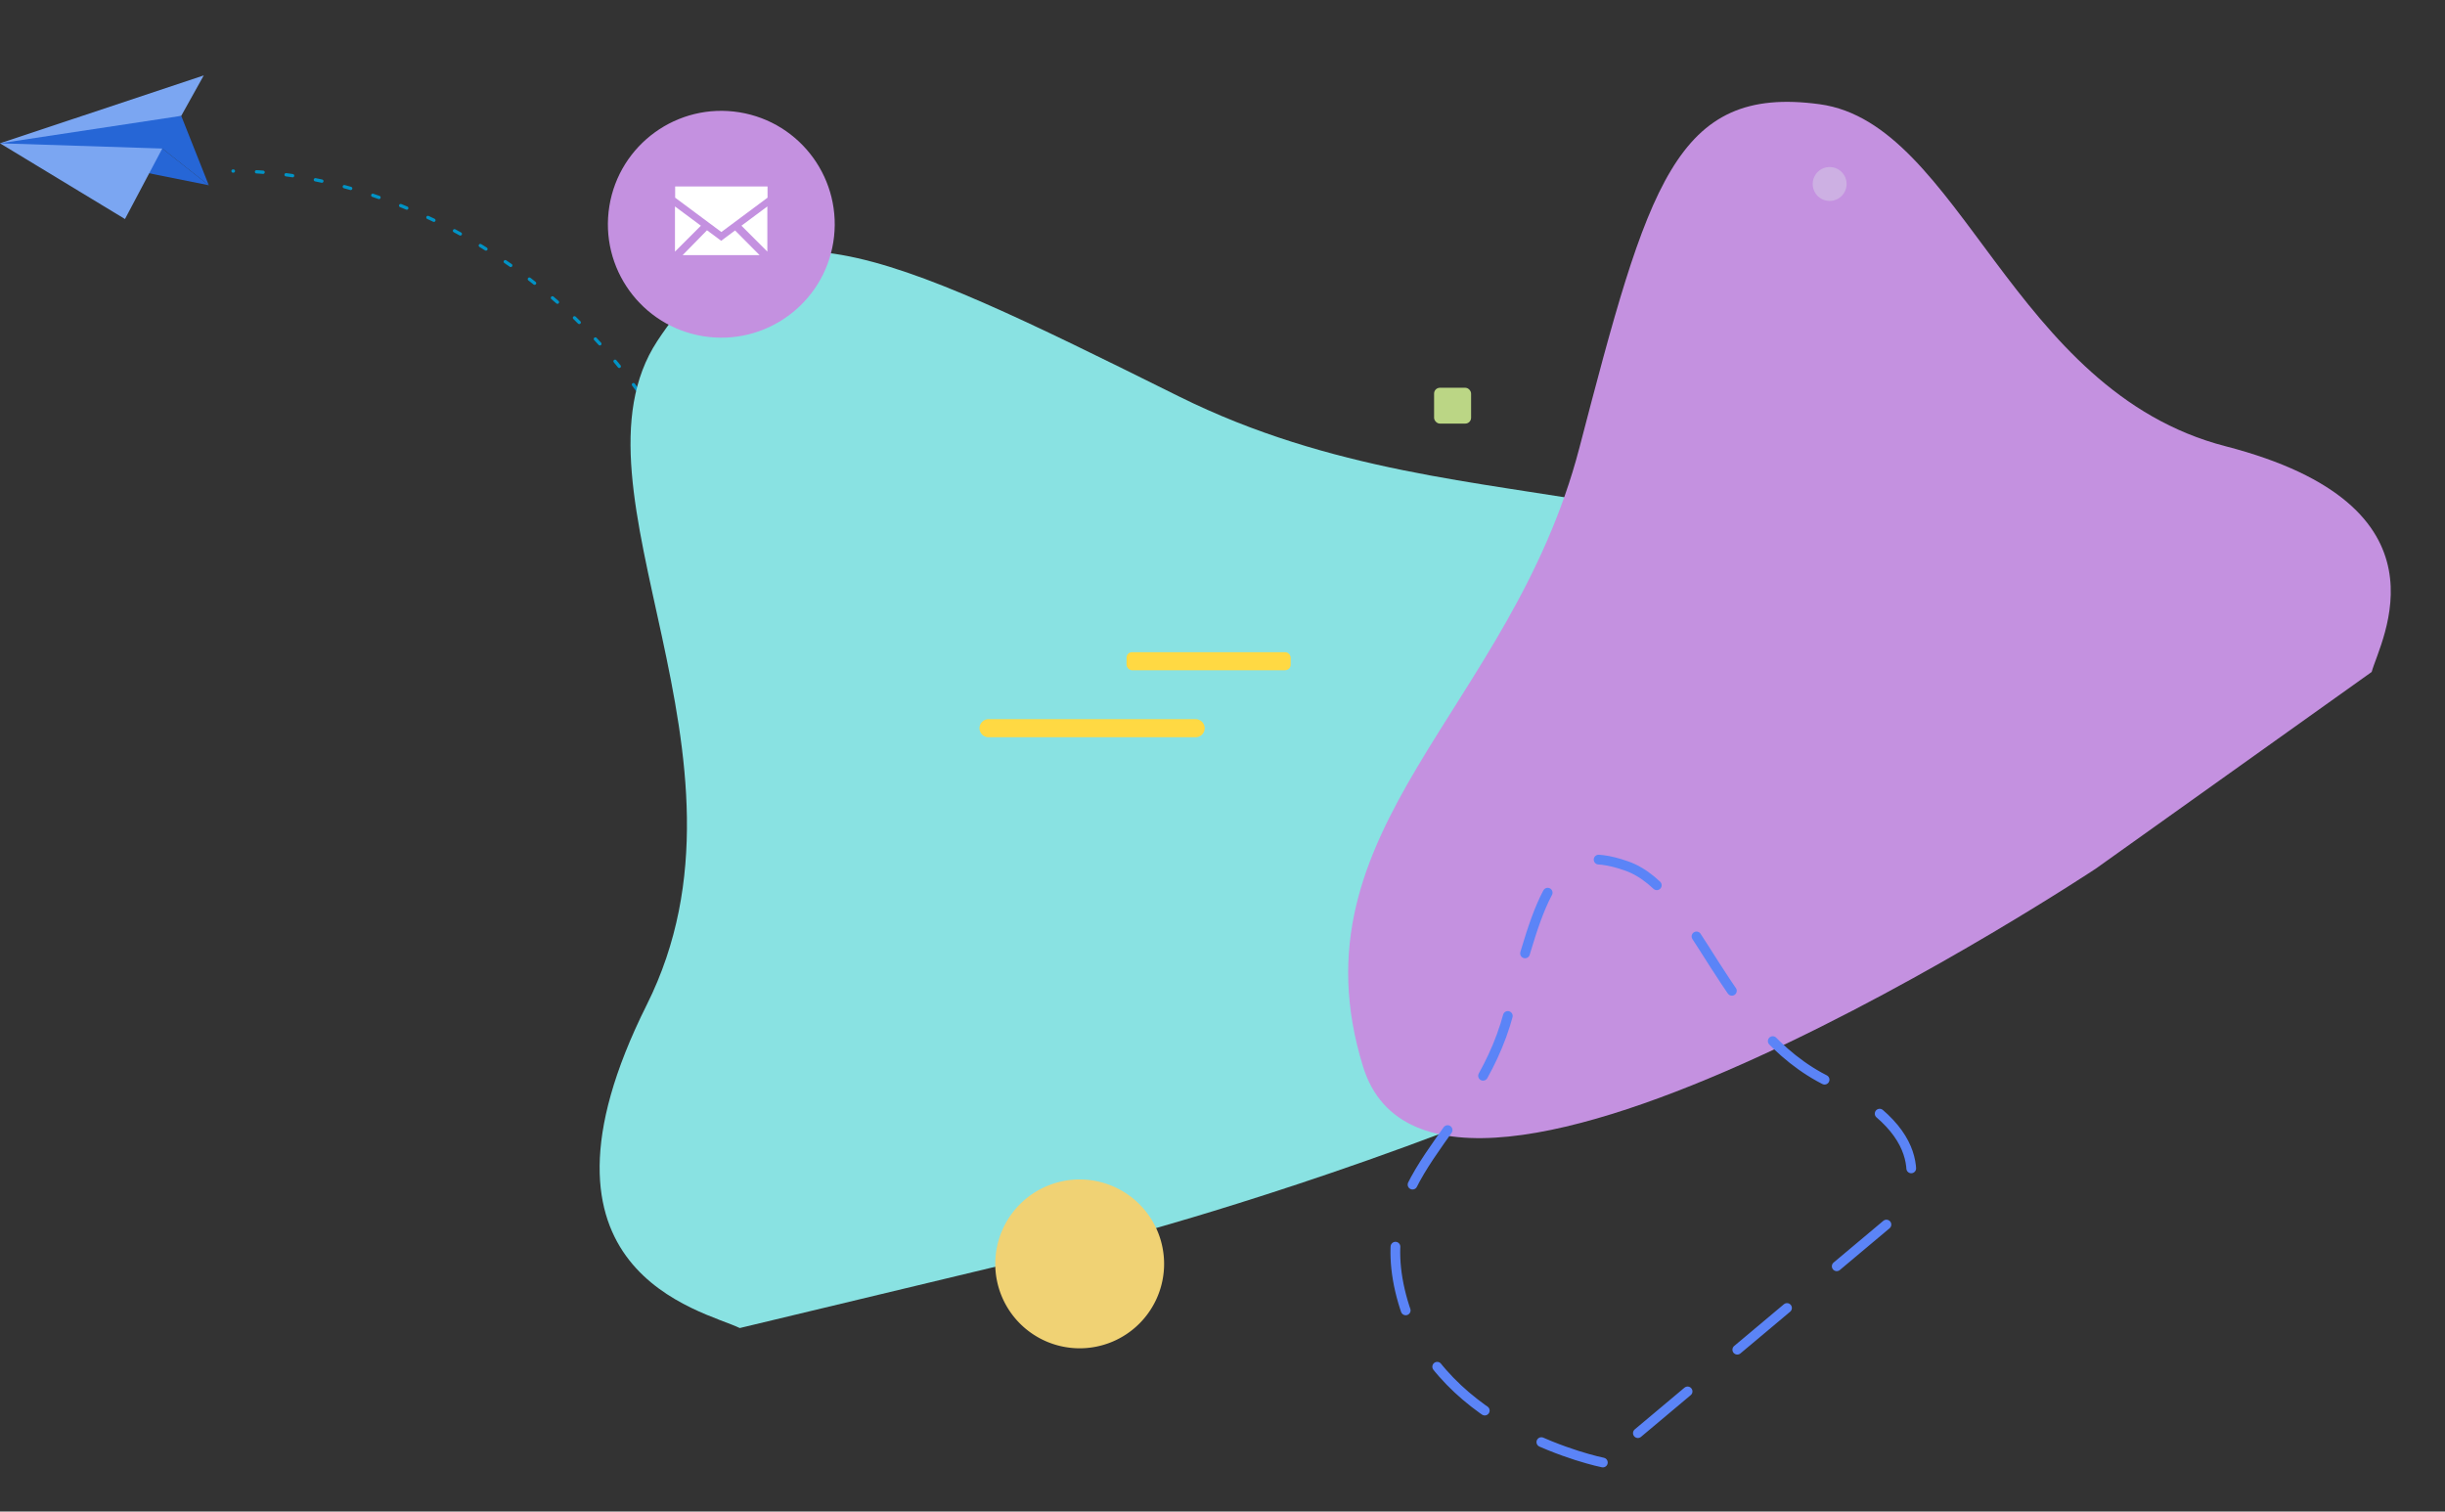 <svg xmlns="http://www.w3.org/2000/svg" width="753.541" height="465.85" viewBox="0 0 753.541 465.85">
    <rect x="0" y="0" width="753.541" height="465.85" fill="#333333" stroke="none"/>
    <defs>
        <style>
            .cls-2{fill:#2666d6}.cls-5{fill:#c491e0}.cls-8{fill:#ffd943}.cls-11{fill:#fff}
        </style>
    </defs>
    <g id="Group_4689" transform="translate(-169.246 -903.981)">
        <g id="Group_4689-2" transform="translate(169.246 927.217)">
            <path id="Path_1902" fill="none" stroke="#0093c6" stroke-dasharray="2.037 7.128" stroke-linecap="round" stroke-linejoin="round" stroke-width="1.018px" d="M575.147 340.784c-37.87 26.226-57.473 42.45-60.943 2.578C505.64 245 421.015 193.317 359.372 193.338" transform="translate(-287.557 -163.863)"/>
            <g id="Group_4003">
                <path id="Path_1903" d="M371.874 186.724c-.226-.169 15.661.21 15.661.21l8.493 21.4-14.328-11.325-16.732 5.965-33.288-7.574z" class="cls-2" transform="translate(-331.679 -174.471)"/>
                <path id="Path_1904" d="M331.68 190.041l64.349 12.934-14.329-11.321z" class="cls-2" transform="translate(-331.68 -169.116)"/>
                <path id="Path_1905" fill="#7ba6f2" d="M331.68 202.9l62.8-20.925-6.943 12.464-55.857 8.461 50.018 1.613-11.5 21.725z" transform="translate(-331.68 -181.972)"/>
            </g>
        </g>
        <g id="Group_4691" transform="rotate(177 366.973 643.094)">
            <path id="Path_1901" fill="#89e2e2" d="M264.6 23.766S-33.046 89.262 13.362 173.786s138.366 54.506 229.464 105.852 126.421 70.792 159.665 25.455c32.492-44.309-28.175-129.857 13.937-204.111C461.979 20.664 404 6.062 393.021 0z" transform="translate(-21.197 -27.751)"/>
        </g>
        <g id="Group_4693" transform="rotate(-45.97 1602.053 -11.058)">
            <path id="Path_1901-2" d="M204.775 245.24S-33.173 192.879 3.928 125.307s110.616-43.574 183.444-84.623 101.067-56.594 127.644-20.35c25.976 35.423-22.524 103.813 11.142 163.176 36.416 64.21-9.936 75.883-18.713 80.729z" class="cls-5"/>
        </g>
        <g id="Group_4692" transform="rotate(140 124.367 819.858)">
            <path id="Path_1901-3" fill="none" stroke="#5b84f7" stroke-dasharray="20" stroke-linecap="round" stroke-width="3px" d="M134.969 0s31.972 39.809 15.371 77.505-49.495 24.309-82.081 47.208-45.222 31.572-57.114 11.353C-.477 116.305 21.224 78.152 6.16 45.036-10.134 9.216 10.606 2.7 14.533 0z" transform="translate(-79.6 63.749)"/>
        </g>
        <rect id="Rectangle_644" width="11.404" height="11.046" fill="#bbd685" rx="1.789" transform="translate(611.227 1023.484)"/>
        <path id="Path_2761" d="M665.959 319.1h-63.828a2.783 2.783 0 0 1-2.783-2.783 2.782 2.782 0 0 1 2.783-2.781h63.828a2.782 2.782 0 0 1 2.783 2.781 2.783 2.783 0 0 1-2.783 2.783z" class="cls-8" transform="translate(-128.219 812.094)"/>
        <rect id="Rectangle_646" width="50.585" height="5.565" class="cls-8" rx="1.692" transform="translate(516.445 1104.979)"/>
        <path id="Path_2766" fill="#f0d274" stroke="#f0d274" stroke-miterlimit="10" stroke-width="2.037px" d="M363.5 346.439a25 25 0 1 1-25-25 25 25 0 0 1 25 25z" transform="translate(163.5 947.061)"/>
        <path id="Path_2768" fill="#dee2e7" d="M665.648 292.259a5.219 5.219 0 1 1-5.219-5.219 5.219 5.219 0 0 1 5.219 5.219z" opacity="0.38" transform="translate(72.713 668.424)"/>
        <g id="Group_4690" transform="translate(351.486 933.012)">
            <circle id="Ellipse_91" cx="34.962" cy="34.962" r="34.962" class="cls-5" transform="matrix(.159 -.987 .987 .159 0 69.033)"/>
            <g id="Group_4009" transform="translate(25.783 28.43)">
                <g id="Group_4008">
                    <path id="Path_1910" d="M348.429 250.213l7.988-7.988-7.988-5.938z" class="cls-11" transform="translate(-348.429 -230.123)"/>
                    <path id="Path_1911" d="M366.113 241.07l-4.284 3.186-4.362-3.243-7.522 7.669h23.731z" class="cls-11" transform="translate(-347.589 -227.506)"/>
                    <path id="Path_1912" d="M361.617 242.223l7.982 7.982v-13.919z" class="cls-11" transform="translate(-341.126 -230.123)"/>
                    <path id="Path_1913" d="M362.706 246.365l14.233-10.586v-3.459h-28.473v3.458z" class="cls-11" transform="translate(-348.408 -232.32)"/>
                </g>
            </g>
        </g>
    </g>
</svg>
